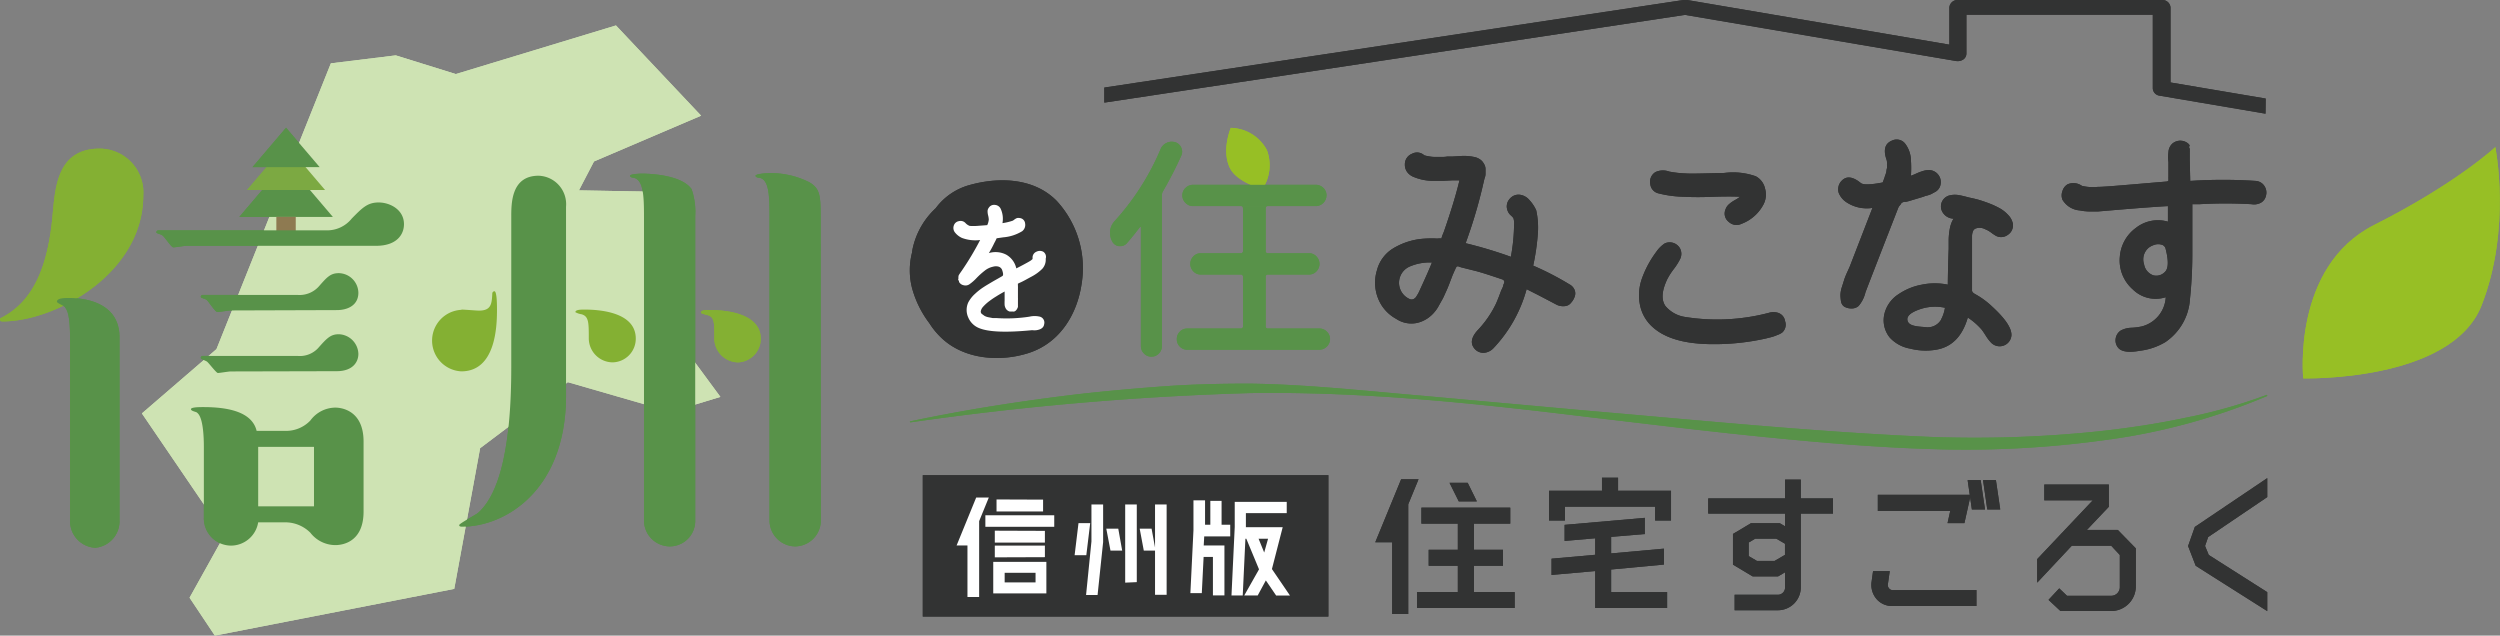 <svg xmlns="http://www.w3.org/2000/svg" viewBox="0 0 288.94 73.46"><rect x="0" y="0" width="288.94" height="73.46" fill="#808080" stroke="none"/><defs><style>.cls-1{fill:#97bf25;}.cls-2{fill:#323333;}.cls-3,.cls-4{fill:#fff;}.cls-3{stroke:#fff;stroke-miterlimit:10;stroke-width:0.23px;}.cls-5{fill:#589249;}.cls-6{fill:#cee3b3;}.cls-7{fill:#8e7a51;}.cls-8{fill:#7ca942;}.cls-9{fill:#84b033;}</style></defs><title>アセット 1</title><g id="レイヤー_2" data-name="レイヤー 2"><g id="レイヤー_1-2" data-name="レイヤー 1"><path class="cls-1" d="M142.25,14.78s-1.1,2.57-.11,4.62c.81,1.69,3.77,2.45,3.77,2.45a5,5,0,0,0,.52-4.49A4.85,4.85,0,0,0,142.25,14.78Z"/><path class="cls-2" d="M122.15,23.24c-2.58-2.66-6.62-2.82-10.07-1.86a7.27,7.27,0,0,0-3.94,2.69,8.94,8.94,0,0,0-2.59,4.37,4.94,4.94,0,0,0-.14.75,8.25,8.25,0,0,0,0,4.1,11.85,11.85,0,0,0,2,4.06A8.77,8.77,0,0,0,109,39.23c2.58,2.3,6.55,2.61,9.79,1.6,3.74-1.16,5.73-4.57,6.23-8.09A11.44,11.44,0,0,0,122.15,23.24Z"/><path class="cls-1" d="M266.2,43.73S264.87,30.81,274.4,26s14-9,14-9,1.9,9.46-1.6,18.32S266.2,43.73,266.2,43.73Z"/><path class="cls-2" d="M261.84,13.14l-12.22-2.08a.9.9,0,0,1-.81-.83V1.7H227.27V6.22a.83.83,0,0,1-.37.66,1.17,1.17,0,0,1-.84.17L194.74,1.72,127.63,11.86V10.12L194.57,0A1.22,1.22,0,0,1,195,0l30.3,5.16V.85a.94.94,0,0,1,1-.85h23.56a.94.94,0,0,1,1,.85V9.53l11,1.86Z"/><path class="cls-2" d="M181.4,32.87a1.27,1.27,0,0,1,.59.65,1.06,1.06,0,0,1,0,.78,2,2,0,0,1-.42.7,1,1,0,0,1-.71.38,1.76,1.76,0,0,1-.89-.13l-1.58-.83c-.83-.44-1.48-.75-1.95-1a16,16,0,0,1-3.83,6.82,1.7,1.7,0,0,1-1.14.54,1.34,1.34,0,0,1-1.12-.57q-.67-.91.54-2.16a11.82,11.82,0,0,0,2-2.93c.2-.44.41-1,.62-1.57a1.7,1.7,0,0,0,.11-.23,1.22,1.22,0,0,0,.12-.31c0-.09.06-.19.1-.29a.38.38,0,0,0,0-.26.46.46,0,0,0-.16-.15c-1.41-.48-2.46-.82-3.16-1l-1.64-.41-.19-.06-.15-.06h-.11a.14.14,0,0,0-.1.07l-.1.16c0,.07-.09.2-.16.37s-.13.29-.16.36-.2.52-.43,1.12-.43,1-.57,1.32-.34.65-.59,1.1a4.2,4.2,0,0,1-.84,1.12,3.64,3.64,0,0,1-1,.68,3.13,3.13,0,0,1-3.1-.22,4.61,4.61,0,0,1-2.16-2.51,4.92,4.92,0,0,1-.08-3.11,4.18,4.18,0,0,1,1.81-2.49,7.93,7.93,0,0,1,3.23-1.13,12.56,12.56,0,0,1,1.7-.06,1.81,1.81,0,0,0,.38,0,1.5,1.5,0,0,1,.35,0c0-.18.15-.46.29-.84q1.22-3.52,1.78-5.88l-.79,0-1.11.06h-1.2a6,6,0,0,1-1.22-.14,6.15,6.15,0,0,1-1-.32,1.66,1.66,0,0,1-.74-.58,1.41,1.41,0,0,1-.25-.89,1.29,1.29,0,0,1,.83-1.2,1.22,1.22,0,0,1,1.41.18,4.48,4.48,0,0,0,.6.13,3.88,3.88,0,0,0,.72.06h.65c.16,0,.4,0,.71-.05l.61,0,.84-.05a5.59,5.59,0,0,1,1.8.14,1.71,1.71,0,0,1,.76.45,2.28,2.28,0,0,1,.29.45,1.18,1.18,0,0,1,.1.55c0,.22,0,.36,0,.45s0,.27-.12.56l-.11.47a57,57,0,0,1-2.07,7,50.17,50.17,0,0,1,5.23,1.57,21.64,21.64,0,0,0,.37-3.69,2,2,0,0,0-.08-.79,2.63,2.63,0,0,0-.25-.27,1.43,1.43,0,0,1-.29-.32,1.39,1.39,0,0,1-.16-.35,1.29,1.29,0,0,1,.27-1.27,1.32,1.32,0,0,1,1.21-.48,1.75,1.75,0,0,1,1.09.63,4.23,4.23,0,0,1,.77,1.17,9.33,9.33,0,0,1,.17,2.92,26.38,26.38,0,0,1-.52,3.47A33.79,33.79,0,0,1,181.4,32.87Zm-17.25.54c.63-1.36,1.08-2.39,1.35-3.07a5.78,5.78,0,0,0-2.63.49,2.05,2.05,0,0,0,.07,3.74.51.51,0,0,0,.42,0,.79.79,0,0,0,.37-.36,3.88,3.88,0,0,0,.23-.39C164,33.75,164.06,33.61,164.15,33.41Z"/><path class="cls-2" d="M206.31,37.11a1.21,1.21,0,0,1-.35,1.34,2.63,2.63,0,0,1-.65.31,3.94,3.94,0,0,1-.7.23l-.56.14a27.25,27.25,0,0,1-6.58.64q-4.44-.1-6.5-2a4.62,4.62,0,0,1-1.45-2.64,5.74,5.74,0,0,1,.27-3,11.73,11.73,0,0,1,1.62-3,3.56,3.56,0,0,1,1-1,1.37,1.37,0,0,1,1.76.58,1.35,1.35,0,0,1,0,1.25,7,7,0,0,1-.74,1.16,7.79,7.79,0,0,0-.74,1.16c-.63,1.33-.7,2.35-.22,3.07a3.65,3.65,0,0,0,2.21,1.27,23.51,23.51,0,0,0,9.74-.46,1.81,1.81,0,0,1,1.1,0A1.18,1.18,0,0,1,206.31,37.11ZM191.73,22.36a1.23,1.23,0,0,1-1-1.1,1.3,1.3,0,0,1,.62-1.38,2.06,2.06,0,0,1,1.57-.05,12.09,12.09,0,0,0,1.83.21c.68.06,2.19,0,4.53-.05a7.9,7.9,0,0,1,3.64.38A2.11,2.11,0,0,1,204,21.81a2.45,2.45,0,0,1-.2,1.85,4.75,4.75,0,0,1-2.53,2.21,1.3,1.3,0,0,1-1.46-.22,1.2,1.2,0,0,1-.4-1.4,1.4,1.4,0,0,1,.38-.61,3.85,3.85,0,0,1,.7-.5,4.51,4.51,0,0,0,.62-.4q-1.11-.06-3,0c-1.25.05-2.41.06-3.46,0A12.57,12.57,0,0,1,191.73,22.36Z"/><path class="cls-2" d="M219.4,24q-3.45,8.85-3.8,9.79a3.73,3.73,0,0,1-.78,1.56,1.16,1.16,0,0,1-.81.3,1.63,1.63,0,0,1-.84-.2.89.89,0,0,1-.39-.6,5,5,0,0,1-.07-.77,3.24,3.24,0,0,1,.18-.94l.28-.89c.07-.21.19-.5.35-.85l.27-.6,2.62-6.77a4.27,4.27,0,0,1-3-.65,2.35,2.35,0,0,1-.9-1.09,1.41,1.41,0,0,1,.28-1.33c.56-.65,1.31-.59,2.27.19.28.23,1.13.21,2.53-.06a2.49,2.49,0,0,0,.12-.31l.12-.33c0-.06.06-.17.11-.33a2.3,2.3,0,0,0,.09-.36q0-.12.06-.33a1.5,1.5,0,0,0,0-.36,2.35,2.35,0,0,0,0-.35,1.28,1.28,0,0,0-.08-.35c-.36-1.1-.13-1.81.68-2.13a1.24,1.24,0,0,1,1.55.43,3.31,3.31,0,0,1,.62,1.85,14.11,14.11,0,0,1,0,1.79,6,6,0,0,0,.63-.26,6.16,6.16,0,0,1,.88-.32,2.35,2.35,0,0,1,.7-.07,1.4,1.4,0,0,1,1.16,1.86,1.26,1.26,0,0,1-.23.39,1.2,1.2,0,0,1-.41.31l-.38.21a3.08,3.08,0,0,1-.49.17,2.45,2.45,0,0,0-.43.14l-1.7.51-.29.07-.24,0-.16.07a.26.26,0,0,0-.16.12l-.11.17A1.11,1.11,0,0,0,219.4,24Zm13.23,1.78a1.32,1.32,0,0,1-.6,1.38,1.28,1.28,0,0,1-1.5,0,3.6,3.6,0,0,1-.39-.27,3.77,3.77,0,0,0-.44-.28l-.42-.19a1.37,1.37,0,0,0-.49-.09,1.27,1.27,0,0,0-.5.1.57.57,0,0,0-.28.35,1.54,1.54,0,0,0-.09.48c0,.13,0,.32,0,.58s0,.39,0,.43c0,.3,0,.95,0,1.95s0,1.77,0,2.31c0,.1,0,.27,0,.49s0,.39,0,.5a.35.35,0,0,0,.08.26,1,1,0,0,0,.28.21l.26.15a9.62,9.62,0,0,1,1.8,1.38c1.49,1.38,2.2,2.48,2.13,3.29a1.37,1.37,0,0,1-2.34.8,4.76,4.76,0,0,1-.6-.78q-.34-.54-.51-.75a7.79,7.79,0,0,0-1.59-1.38q-.94,3.27-3.67,3.72a7.22,7.22,0,0,1-3-.13A4.14,4.14,0,0,1,218.4,39a3.17,3.17,0,0,1-.61-2.71A3.74,3.74,0,0,1,219.43,34a7,7,0,0,1,2.69-1.1,7.42,7.42,0,0,1,3,0s0-1.39.1-4.13v-1a7.39,7.39,0,0,1,.17-1.53,4.15,4.15,0,0,1,.17-.53,2.64,2.64,0,0,1,.23-.44,1.51,1.51,0,0,1-1.25-.7,1.3,1.3,0,0,1,0-1.43,1.32,1.32,0,0,1,.9-.58,2.53,2.53,0,0,1,1,0q.4.07,1.14.27c.48.1.86.19,1.13.27s.67.21,1.2.41a9.89,9.89,0,0,1,1.28.6,4,4,0,0,1,.93.76A2,2,0,0,1,232.63,25.81Zm-8.27,11.11a4.18,4.18,0,0,0,.43-1.32,5.37,5.37,0,0,0-3,.21c-1,.36-1.47.79-1.32,1.3s.79.65,2,.72A1.8,1.8,0,0,0,224.36,36.92Z"/><path class="cls-2" d="M260.71,20.91a1.29,1.29,0,0,1,1,.59,1.36,1.36,0,0,1,.18,1.13,1.22,1.22,0,0,1-.62.82,1.68,1.68,0,0,1-1.05.15,53.22,53.22,0,0,0-6,0l-.42,0-.42,0c0,3,0,4.87,0,5.66a49.67,49.67,0,0,1-.27,5.28,6.5,6.5,0,0,1-2.85,5,7.5,7.5,0,0,1-2.94,1c-1.22.22-2,.13-2.43-.26a1.32,1.32,0,0,1-.38-1.08,1.36,1.36,0,0,1,.6-1,2.75,2.75,0,0,1,1.26-.32,7.48,7.48,0,0,0,1.11-.14,3.69,3.69,0,0,0,2.83-3.39,3.77,3.77,0,0,1-3.84-.93A4.44,4.44,0,0,1,245,29.69a4.53,4.53,0,0,1,1.86-3.35,4.11,4.11,0,0,1,3.7-.72v-1.8q-2,.11-5.83.43l-1.06.09-1.19.1c-.28,0-.62,0-1,0a5.89,5.89,0,0,1-1.11-.12,2.54,2.54,0,0,1-2-1.24,1.37,1.37,0,0,1,0-1,1.33,1.33,0,0,1,.58-.77,1.69,1.69,0,0,1,1.67.17,5.41,5.41,0,0,0,1.83.12c.9,0,3.51-.25,7.85-.61a.54.54,0,0,0,.24-.05c.05,0,.08-.07.08-.1s0-.09,0-.19a2.5,2.5,0,0,1,0-.25c0-.05,0-.14,0-.27s0-.22,0-.27V18.72a4.17,4.17,0,0,1,0-1.13,1.44,1.44,0,0,1,.46-1,1.42,1.42,0,0,1,1.82,0l.17.19A.9.9,0,0,1,253,17a1.77,1.77,0,0,1,.08.22,1.43,1.43,0,0,1,0,.2,2.14,2.14,0,0,1,0,.24c0,.12,0,.2,0,.23v.49l.06,2.53A58,58,0,0,1,260.71,20.91ZM250.18,31.46c.44-.37.48-1.26.12-2.68a.63.63,0,0,0-.47-.5,1.3,1.3,0,0,0-.78,0,2.24,2.24,0,0,0-.66.31,1.75,1.75,0,0,0-.59,1.94,1.63,1.63,0,0,0,1.07,1.29A1.36,1.36,0,0,0,250.18,31.46Z"/><rect class="cls-2" x="106.65" y="54.92" width="46.88" height="16.34"/><path class="cls-3" d="M114.11,57.62l-1.06,2.59v8.67h-1.12V62.93h-1.2l2.17-5.31ZM114,59.67h7.73v1.1H114Zm.91,8.8V65.05h5.91v3.42Zm5.74-7v1.13h-5.56V61.45Zm-5.56,2.83V63.17h5.56v1.11Zm5.35-6.44V59h-5.15V57.84ZM116,66.09v1.34h3.8V66.09Z"/><path class="cls-3" d="M124.75,60.58h1.12l-.42,3.47h-1.12Zm1.51,2V58.42h1.12v4.23l-.63,6h-1.1ZM128,61.22h1.15l.41,2.3h-1.12Zm2.16,6V58.42h1.11v8.75Zm1.7-6H133l.42,2.3h-1.13Zm1.75-2.8h1.11V68.63h-1.11Z"/><path class="cls-3" d="M141.07,58v2.76h1v1.12h-3L139,63.16h2.4V68.7H140.3V64.25H139l-.21,4.19h-1.09l.35-7.16V57.94h1.11v2.82H140V58Zm7.8,10.71h-1.32l-1.26-1.85-1,1.85H144l1.64-2.9-1.52-3.66h-.29l-.31,6.56h-1.07l.37-7.81V58.12h5.78v1.07h-4.72v1.86h4.22l-1.22,4.74Zm-2.16-6.56h-1.42l.84,2.06Z"/><polygon class="cls-2" points="170.35 65.39 173.71 65.39 173.71 63.54 170.35 63.54 170.35 60.52 174.55 60.52 174.55 58.67 164.28 58.67 164.28 60.52 168.49 60.52 168.49 63.54 165.12 63.54 165.12 65.39 168.49 65.39 168.49 68.43 163.77 68.43 163.77 70.27 175.06 70.27 175.06 68.43 170.35 68.43 170.35 65.39"/><polygon class="cls-2" points="170.69 57.95 169.63 55.8 167.53 55.8 168.6 57.95 170.69 57.95"/><polygon class="cls-2" points="161.94 55.39 158.95 62.67 160.9 62.67 160.9 70.96 162.76 70.96 162.76 58.28 163.95 55.39 161.94 55.39"/><polygon class="cls-2" points="187.01 55.21 185.15 55.21 185.15 56.72 179.03 56.72 179.03 60.16 180.87 60.16 180.87 58.56 191.29 58.56 191.29 60.16 193.13 60.16 193.13 56.72 187.01 56.72 187.01 55.21"/><polygon class="cls-2" points="186.21 65.82 192.31 65.25 192.31 63.41 186.21 63.96 186.21 62.05 190.1 61.72 190.1 59.85 180.83 60.66 180.83 62.52 184.37 62.21 184.37 64.12 179.32 64.57 179.32 66.45 184.37 66 184.37 70.27 192.68 70.27 192.68 68.43 186.21 68.43 186.21 65.82"/><path class="cls-2" d="M208.13,55.43h-1.82V57.6h-8.88v1.76h8.88v1.47l-.61-.36h-3.33l-2.08,1.24v3.55l2.28,1.36h2.93l.81-.48v1.77a.83.83,0,0,1-.83.83h-5v1.79h5a2.65,2.65,0,0,0,2.65-2.65V59.36h3.72V57.6h-3.72Zm-5.07,9.4-.95-.56V62.7l.75-.44h2.44l1,.58v1.29l-1.2.7Z"/><polygon class="cls-2" points="225.09 60.46 227.04 60.46 227.77 57.19 217.03 57.19 217.03 59.05 225.4 59.05 225.09 60.46"/><polygon class="cls-2" points="229.19 55.49 229.68 58.88 231.18 58.88 230.68 55.49 229.19 55.49"/><polygon class="cls-2" points="227.41 55.49 227.9 58.88 229.42 58.88 228.92 55.49 227.41 55.49"/><path class="cls-2" d="M218.33,68a.56.56,0,0,1-.14-.45l.22-1.54h-1.93l-.17,1.23a2.5,2.5,0,0,0,.58,2,2.34,2.34,0,0,0,1.85.8h9.69V68.2h-9.69A.5.5,0,0,1,218.33,68Z"/><path class="cls-2" d="M241.19,61.25l2.54-2.68V56h-7.46v1.83h5.6v0l-6.42,6.79v2.72l4-4.27H244L245,64.14v3.72a1,1,0,0,1-1,1h-5.1L238,68l-1.24,1.33,1.38,1.29H244a2.85,2.85,0,0,0,2.85-2.84V63.38l-2.08-2.13Z"/><polygon class="cls-2" points="262.04 57.45 262.04 55.26 253.67 60.9 252.89 63.11 253.77 65.39 262.04 70.63 262.04 68.44 255.28 64.14 254.85 63.1 255.21 62.07 262.04 57.45"/><path class="cls-4" d="M120.86,29.9a1.57,1.57,0,0,1-.39,1.16,5.15,5.15,0,0,1-1.23.9c-.6.32-1,.56-1.36.71l-.12.06-.11.05a.14.14,0,0,0,0,.07.33.33,0,0,0,0,.15s0,.09,0,.17a1.28,1.28,0,0,1,0,.18v1.06a1.86,1.86,0,0,1,0,.26c0,.06,0,.15,0,.27s0,.21,0,.28,0,.15,0,.25a1,1,0,0,1-.1.23.85.85,0,0,1-.14.19.58.58,0,0,1-.18.11.61.61,0,0,1-.24,0,1.39,1.39,0,0,1-.32,0,.79.79,0,0,1-.38-.27,1.1,1.1,0,0,1-.18-.47,5.13,5.13,0,0,1,0-.53q0-.22,0-.57c0-.22,0-.38,0-.47-.43.24-.74.42-.94.55a9.45,9.45,0,0,0-.8.54,5,5,0,0,0-.78.71,1.07,1.07,0,0,0-.23.45.36.36,0,0,0,.1.33l.33.24a1.61,1.61,0,0,0,.47.16l.47.09.41,0a17.27,17.27,0,0,0,3.83-.16,2.64,2.64,0,0,1,1.22,0,.71.71,0,0,1,.49.87q-.07.56-.87.69a1.8,1.8,0,0,1-.51,0q-4.52.44-6.14-.24a2.27,2.27,0,0,1-1.25-1.22,2.1,2.1,0,0,1,0-1.75,3.6,3.6,0,0,1,.79-1,6.86,6.86,0,0,1,1-.78c.29-.19.67-.41,1.14-.69l.55-.31.45-.26c.13-.07.12-.29,0-.65a.64.64,0,0,0-.42-.44,1.14,1.14,0,0,0-.63,0,2.29,2.29,0,0,0-1,.48,8.82,8.82,0,0,0-.93.84,5.09,5.09,0,0,1-.81.71.8.8,0,0,1-.66.12.78.78,0,0,1-.55-.39c0-.07,0-.13-.07-.19s0-.12,0-.17a.56.56,0,0,1,0-.17.41.41,0,0,0,0-.15l.08-.16.09-.14.11-.16.1-.14a33.11,33.11,0,0,0,2.13-3.56,4.43,4.43,0,0,1-2.1-.24,2.18,2.18,0,0,1-.79-.61.84.84,0,0,1-.15-.83.74.74,0,0,1,.58-.5.77.77,0,0,1,.75.2,1.26,1.26,0,0,0,.51.35,6.67,6.67,0,0,0,.84,0l1.18-.09a1.89,1.89,0,0,0,.18-.65,2.49,2.49,0,0,0-.07-.45,1.92,1.92,0,0,1-.07-.49.66.66,0,0,1,.14-.42.72.72,0,0,1,.7-.33.8.8,0,0,1,.66.42,2.75,2.75,0,0,1,.22,1.69,6.63,6.63,0,0,0,1.18-.28,1.4,1.4,0,0,0,.23-.16,1.3,1.3,0,0,1,.28-.15.74.74,0,0,1,.3,0,.69.69,0,0,1,.63.64.91.91,0,0,1-.34.88,4.92,4.92,0,0,1-2.19.71l-.76.11c-.12.27-.22.45-.28.56a12.17,12.17,0,0,1-.62,1.15,2.69,2.69,0,0,1,2,.18,2.41,2.41,0,0,1,1.17,1.59c.56-.28,1-.52,1.36-.72s.36-.23.45-.3a.17.17,0,0,0,.07-.08v-.21a.73.73,0,0,1,.45-.62.86.86,0,0,1,.78,0A.71.71,0,0,1,120.86,29.9Z"/><path class="cls-5" d="M105.15,48.71c6.45-1.37,13-2.38,19.52-3.16,3.28-.37,6.57-.66,9.86-.9s6.6-.31,9.91-.31c6.62.09,13.18.82,19.74,1.38l19.68,1.78c13.12,1.12,26.24,2.45,39.35,3a138.43,138.43,0,0,0,19.63-.68c3.25-.36,6.5-.85,9.71-1.53A60,60,0,0,0,262,45.63l.05.13A72.31,72.31,0,0,1,243,50.9a117.15,117.15,0,0,1-19.81,1c-6.61-.2-13.18-.78-19.74-1.44s-13.1-1.47-19.64-2.23c-13.06-1.6-26.21-3-39.34-2.8a345.42,345.42,0,0,0-39.27,3.39Z"/><path class="cls-5" d="M136.63,17.54a1.24,1.24,0,0,0-.11-.49,1.16,1.16,0,0,0-.7-.62,2.08,2.08,0,0,0-.41-.05,1.24,1.24,0,0,0-.56.13,1.33,1.33,0,0,0-.7.7,29.33,29.33,0,0,1-5.34,8.36,2,2,0,0,0-.51,1.13,1.12,1.12,0,0,0,0,.24,1.92,1.92,0,0,0,.24.95,1,1,0,0,0,.79.56h.16a1,1,0,0,0,.73-.32q.78-.89,1.53-1.89s.07,0,.11,0,0,0,0,.1V40a1.19,1.19,0,0,0,.35.85,1.14,1.14,0,0,0,.87.37,1.12,1.12,0,0,0,.86-.37,1.19,1.19,0,0,0,.35-.85V22.58a.92.92,0,0,1,.13-.49A43.84,43.84,0,0,0,136.52,18,1.23,1.23,0,0,0,136.63,17.54Z"/><path class="cls-5" d="M148.28,23.82h3.79a1.25,1.25,0,0,0,1.24-1.24,1.15,1.15,0,0,0-.36-.86,1.21,1.21,0,0,0-.88-.36H137.89a1.19,1.19,0,0,0-.87.36,1.16,1.16,0,0,0-.37.86,1.19,1.19,0,0,0,.37.87,1.16,1.16,0,0,0,.87.37h10.39Z"/><path class="cls-5" d="M153.35,38.33a1.16,1.16,0,0,0-.85-.36h-5.95a.24.24,0,0,1-.27-.27V32a.24.24,0,0,1,.27-.27h4.74a1.16,1.16,0,0,0,.86-.37,1.23,1.23,0,0,0,0-1.72,1.12,1.12,0,0,0-.86-.37h-4.74a.24.24,0,0,1-.27-.27v-4.9a.24.24,0,0,1,.27-.27h-3.16a.24.24,0,0,1,.27.27V29a.24.24,0,0,1-.27.27h-4.61a1.12,1.12,0,0,0-.86.37,1.23,1.23,0,0,0,0,1.72,1.16,1.16,0,0,0,.86.37h4.61a.24.24,0,0,1,.27.27V37.7a.24.24,0,0,1-.27.27h-6.17a1.15,1.15,0,0,0-.86.36,1.19,1.19,0,0,0-.35.87,1.17,1.17,0,0,0,.35.86,1.15,1.15,0,0,0,.86.36H152.5a1.25,1.25,0,0,0,1.22-1.22A1.17,1.17,0,0,0,153.35,38.33Z"/><polygon class="cls-6" points="71.19 2.94 81.03 13.37 68.65 18.66 66.91 22 77.69 22.2 78.79 31.5 75.97 35.98 83.26 45.87 77.54 47.61 65.63 44.17 55.49 51.8 52.5 68.06 24.83 73.46 21.91 69.08 25.96 61.81 16.4 47.78 25.02 40.35 38.24 7.32 45.74 6.4 52.68 8.56 71.19 2.94"/><polygon class="cls-5" points="27.66 25.07 33.06 18.72 38.47 25.07 27.66 25.07"/><rect class="cls-7" x="31.94" y="25.06" width="2.24" height="2.05"/><polygon class="cls-8" points="28.55 21.96 33.06 16.67 37.57 21.96 28.55 21.96"/><polygon class="cls-5" points="29.18 19.32 33.06 14.76 36.95 19.32 29.18 19.32"/><path class="cls-9" d="M16.56,22.58c0,9-10.09,14.57-16.28,14.57-.07,0-.28,0-.28-.21s.07-.14.43-.36c3.05-1.7,5.12-5.11,5.68-12.08.29-3.06.64-7.32,5.41-7.32A5.06,5.06,0,0,1,16.56,22.58Z"/><path class="cls-5" d="M13.81,60.06A3.08,3.08,0,0,1,11,63.31,3.08,3.08,0,0,1,8.1,60.06V39.31c0-2.91-.31-3.42-.61-3.84-.15-.17-.91-.43-.91-.6,0-.43.91-.43,1.37-.43.76,0,5.86,0,5.86,4.53Z"/><path class="cls-5" d="M21.53,28.41c-.24,0-1.25.18-1.49.18s-1-1.19-1.25-1.37-.72-.24-.72-.36.06-.24.3-.24H37.66a3.64,3.64,0,0,0,3-1.37c1.19-1.2,1.79-1.85,3.1-1.85s2.93.83,2.93,2.51c0,1.25-.9,2.5-3.22,2.5Z"/><path class="cls-5" d="M26.67,35.88c-.24,0-1.31.18-1.55.18s-1-1.19-1.2-1.37-.71-.24-.71-.36a.21.21,0,0,1,.23-.24h11A3,3,0,0,0,36.94,33c.84-.95,1.26-1.43,2.21-1.43a2.31,2.31,0,0,1,2.27,2.27c0,1.37-1.13,2-2.5,2Z"/><path class="cls-5" d="M26.67,42.93c-.24,0-1.31.18-1.49.18s-1.08-1.2-1.26-1.32-.71-.29-.71-.41a.21.21,0,0,1,.23-.24h11a2.88,2.88,0,0,0,2.32-.9c1-1.13,1.44-1.61,2.39-1.61a2.34,2.34,0,0,1,2.27,2.27c0,1-.71,2-2.5,2Z"/><path class="cls-5" d="M38.74,47.11a3.62,3.62,0,0,0-2.87,1.49,3.88,3.88,0,0,1-2.81,1.2h-3.4c-.54-2.27-3.47-2.75-6.16-2.75-.41,0-1.43,0-1.43.24s.66.3.72.42c.71.54.77,2.92.77,3.94v8.24a3.16,3.16,0,0,0,3.17,3.17,3.2,3.2,0,0,0,3.11-2.69h3.22a4.1,4.1,0,0,1,2.81,1.2A3.67,3.67,0,0,0,38.74,63c.35,0,3.28,0,3.28-3.88V51C42,47.11,39,47.11,38.74,47.11ZM36.29,58.52H29.84V51.65h6.45Z"/><path class="cls-9" d="M53.35,35.78c.3,0,1.74.12,2,.12,1.43,0,1.49-.78,1.55-2a.26.26,0,0,1,.24-.24c.3,0,.3,1.67.3,2.15,0,2-.18,7.11-4.13,7.11a3.56,3.56,0,0,1,0-7.11Z"/><path class="cls-5" d="M65.42,45.7c0,11-7.05,15.17-12,15.17-.12,0-.35,0-.35-.18S55,59.5,55.27,59.26c2.62-2.33,3.82-8.19,3.82-16.79V25.09c0-1.61,0-4.78,3.16-4.78a3.29,3.29,0,0,1,3.17,3.58Z"/><path class="cls-9" d="M70.8,41.88a2.78,2.78,0,0,1-2.75-2.75c0-1.85,0-2.57-.84-2.81a2,2,0,0,1-.71-.24c0-.3.65-.3,1.07-.3,1.91,0,5.91.36,5.91,3.35A2.73,2.73,0,0,1,70.8,41.88Z"/><path class="cls-5" d="M80.35,60.15a2.94,2.94,0,0,1-2.92,3,3,3,0,0,1-3-3v-35c0-2.51-.06-4.36-1.19-4.6-.12,0-.42-.06-.42-.24s1-.24,1.37-.24c1.32,0,4.66.24,5.74,1.79A8,8,0,0,1,80.35,25Z"/><path class="cls-9" d="M85.31,41.88A2.78,2.78,0,0,1,82.56,39c0-1.91,0-2.45-1-2.63-.12-.06-.54-.12-.54-.24,0-.3.54-.3,1-.3,2,0,5.91.42,5.91,3.35A2.74,2.74,0,0,1,85.31,41.88Z"/><path class="cls-5" d="M94.87,60.15a3,3,0,0,1-2.93,3,3,3,0,0,1-3-3v-35c0-2.57-.06-4.36-1.14-4.6-.18,0-.48-.06-.48-.24s1.08-.3,1.56-.3a9.88,9.88,0,0,1,4.71,1.08c1.14.71,1.26,1.43,1.26,3.94Z"/><path class="cls-1" d="M142.25,14.78s-1.1,2.57-.11,4.62c.81,1.69,3.77,2.45,3.77,2.45a5,5,0,0,0,.52-4.49A4.85,4.85,0,0,0,142.25,14.78Z"/><path class="cls-2" d="M122.15,23.24c-2.58-2.66-6.62-2.82-10.07-1.86a7.27,7.27,0,0,0-3.94,2.69,8.94,8.94,0,0,0-2.59,4.37,4.94,4.94,0,0,0-.14.75,8.25,8.25,0,0,0,0,4.1,11.85,11.85,0,0,0,2,4.06A8.77,8.77,0,0,0,109,39.23c2.58,2.3,6.55,2.61,9.79,1.6,3.74-1.16,5.73-4.57,6.23-8.09A11.44,11.44,0,0,0,122.15,23.24Z"/><path class="cls-1" d="M266.2,43.73S264.87,30.81,274.4,26s14-9,14-9,1.9,9.46-1.6,18.32S266.2,43.73,266.2,43.73Z"/><path class="cls-2" d="M261.84,13.14l-12.22-2.08a.9.9,0,0,1-.81-.83V1.7H227.27V6.22a.83.83,0,0,1-.37.66,1.17,1.17,0,0,1-.84.17L194.74,1.72,127.63,11.86V10.12L194.57,0A1.22,1.22,0,0,1,195,0l30.3,5.16V.85a.94.94,0,0,1,1-.85h23.56a.94.94,0,0,1,1,.85V9.53l11,1.86Z"/><path class="cls-2" d="M181.4,32.87a1.27,1.27,0,0,1,.59.65,1.06,1.06,0,0,1,0,.78,2,2,0,0,1-.42.7,1,1,0,0,1-.71.38,1.76,1.76,0,0,1-.89-.13l-1.58-.83c-.83-.44-1.48-.75-1.95-1a16,16,0,0,1-3.83,6.82,1.7,1.7,0,0,1-1.14.54,1.34,1.34,0,0,1-1.12-.57q-.67-.91.54-2.16a11.82,11.82,0,0,0,2-2.93c.2-.44.41-1,.62-1.57a1.7,1.7,0,0,0,.11-.23,1.22,1.22,0,0,0,.12-.31c0-.09.06-.19.1-.29a.38.38,0,0,0,0-.26.46.46,0,0,0-.16-.15c-1.41-.48-2.46-.82-3.16-1l-1.64-.41-.19-.06-.15-.06h-.11a.14.14,0,0,0-.1.07l-.1.16c0,.07-.09.2-.16.37s-.13.29-.16.36-.2.52-.43,1.12-.43,1-.57,1.32-.34.65-.59,1.1a4.2,4.2,0,0,1-.84,1.12,3.64,3.64,0,0,1-1,.68,3.13,3.13,0,0,1-3.1-.22,4.61,4.61,0,0,1-2.16-2.51,4.92,4.92,0,0,1-.08-3.11,4.18,4.18,0,0,1,1.81-2.49,7.93,7.93,0,0,1,3.23-1.13,12.56,12.56,0,0,1,1.7-.06,1.81,1.81,0,0,0,.38,0,1.5,1.5,0,0,1,.35,0c0-.18.15-.46.29-.84q1.22-3.52,1.78-5.88l-.79,0-1.11.06h-1.2a6,6,0,0,1-1.22-.14,6.15,6.15,0,0,1-1-.32,1.66,1.66,0,0,1-.74-.58,1.41,1.41,0,0,1-.25-.89,1.29,1.29,0,0,1,.83-1.2,1.22,1.22,0,0,1,1.41.18,4.48,4.48,0,0,0,.6.13,3.88,3.88,0,0,0,.72.06h.65c.16,0,.4,0,.71-.05l.61,0,.84-.05a5.59,5.59,0,0,1,1.8.14,1.71,1.71,0,0,1,.76.45,2.28,2.28,0,0,1,.29.45,1.18,1.18,0,0,1,.1.55c0,.22,0,.36,0,.45s0,.27-.12.56l-.11.47a57,57,0,0,1-2.07,7,50.17,50.17,0,0,1,5.23,1.57,21.64,21.64,0,0,0,.37-3.69,2,2,0,0,0-.08-.79,2.63,2.63,0,0,0-.25-.27,1.43,1.43,0,0,1-.29-.32,1.39,1.39,0,0,1-.16-.35,1.29,1.29,0,0,1,.27-1.27,1.32,1.32,0,0,1,1.21-.48,1.75,1.75,0,0,1,1.09.63,4.23,4.23,0,0,1,.77,1.17,9.33,9.33,0,0,1,.17,2.92,26.38,26.38,0,0,1-.52,3.47A33.79,33.79,0,0,1,181.4,32.87Zm-17.25.54c.63-1.36,1.08-2.39,1.35-3.07a5.78,5.78,0,0,0-2.63.49,2.05,2.05,0,0,0,.07,3.74.51.51,0,0,0,.42,0,.79.79,0,0,0,.37-.36,3.88,3.88,0,0,0,.23-.39C164,33.75,164.06,33.61,164.15,33.41Z"/><path class="cls-2" d="M206.31,37.11a1.21,1.21,0,0,1-.35,1.34,2.63,2.63,0,0,1-.65.31,3.94,3.94,0,0,1-.7.23l-.56.14a27.25,27.25,0,0,1-6.58.64q-4.44-.1-6.5-2a4.62,4.62,0,0,1-1.45-2.64,5.74,5.74,0,0,1,.27-3,11.73,11.73,0,0,1,1.62-3,3.56,3.56,0,0,1,1-1,1.37,1.37,0,0,1,1.76.58,1.35,1.35,0,0,1,0,1.25,7,7,0,0,1-.74,1.16,7.79,7.79,0,0,0-.74,1.16c-.63,1.33-.7,2.35-.22,3.07a3.65,3.65,0,0,0,2.21,1.27,23.51,23.51,0,0,0,9.74-.46,1.81,1.81,0,0,1,1.1,0A1.18,1.18,0,0,1,206.31,37.11ZM191.73,22.36a1.23,1.23,0,0,1-1-1.1,1.3,1.3,0,0,1,.62-1.38,2.06,2.06,0,0,1,1.57-.05,12.09,12.09,0,0,0,1.83.21c.68.06,2.19,0,4.53-.05a7.9,7.9,0,0,1,3.64.38A2.11,2.11,0,0,1,204,21.81a2.45,2.45,0,0,1-.2,1.85,4.75,4.75,0,0,1-2.53,2.21,1.3,1.3,0,0,1-1.46-.22,1.2,1.2,0,0,1-.4-1.4,1.4,1.4,0,0,1,.38-.61,3.85,3.85,0,0,1,.7-.5,4.51,4.51,0,0,0,.62-.4q-1.11-.06-3,0c-1.25.05-2.41.06-3.46,0A12.57,12.57,0,0,1,191.73,22.36Z"/><path class="cls-2" d="M219.4,24q-3.45,8.85-3.8,9.79a3.73,3.73,0,0,1-.78,1.56,1.16,1.16,0,0,1-.81.3,1.63,1.63,0,0,1-.84-.2.89.89,0,0,1-.39-.6,5,5,0,0,1-.07-.77,3.24,3.24,0,0,1,.18-.94l.28-.89c.07-.21.19-.5.35-.85l.27-.6,2.62-6.77a4.27,4.27,0,0,1-3-.65,2.35,2.35,0,0,1-.9-1.09,1.41,1.41,0,0,1,.28-1.33c.56-.65,1.31-.59,2.27.19.28.23,1.13.21,2.53-.06a2.49,2.49,0,0,0,.12-.31l.12-.33c0-.06.06-.17.11-.33a2.3,2.3,0,0,0,.09-.36q0-.12.06-.33a1.5,1.5,0,0,0,0-.36,2.35,2.35,0,0,0,0-.35,1.28,1.28,0,0,0-.08-.35c-.36-1.1-.13-1.81.68-2.13a1.24,1.24,0,0,1,1.55.43,3.31,3.31,0,0,1,.62,1.85,14.11,14.11,0,0,1,0,1.79,6,6,0,0,0,.63-.26,6.16,6.16,0,0,1,.88-.32,2.35,2.35,0,0,1,.7-.07,1.4,1.4,0,0,1,1.16,1.86,1.26,1.26,0,0,1-.23.39,1.2,1.2,0,0,1-.41.31l-.38.21a3.08,3.08,0,0,1-.49.17,2.45,2.45,0,0,0-.43.14l-1.7.51-.29.07-.24,0-.16.07a.26.26,0,0,0-.16.12l-.11.17A1.11,1.11,0,0,0,219.4,24Zm13.23,1.78a1.32,1.32,0,0,1-.6,1.38,1.28,1.28,0,0,1-1.5,0,3.6,3.6,0,0,1-.39-.27,3.77,3.77,0,0,0-.44-.28l-.42-.19a1.37,1.37,0,0,0-.49-.09,1.27,1.27,0,0,0-.5.1.57.57,0,0,0-.28.35,1.54,1.54,0,0,0-.09.48c0,.13,0,.32,0,.58s0,.39,0,.43c0,.3,0,.95,0,1.95s0,1.77,0,2.31c0,.1,0,.27,0,.49s0,.39,0,.5a.35.35,0,0,0,.08.26,1,1,0,0,0,.28.21l.26.15a9.62,9.62,0,0,1,1.8,1.38c1.49,1.38,2.2,2.48,2.13,3.29a1.37,1.37,0,0,1-2.34.8,4.76,4.76,0,0,1-.6-.78q-.34-.54-.51-.75a7.79,7.79,0,0,0-1.59-1.38q-.94,3.27-3.67,3.72a7.22,7.22,0,0,1-3-.13A4.14,4.14,0,0,1,218.4,39a3.17,3.17,0,0,1-.61-2.71A3.74,3.74,0,0,1,219.43,34a7,7,0,0,1,2.69-1.1,7.42,7.42,0,0,1,3,0s0-1.39.1-4.13v-1a7.39,7.39,0,0,1,.17-1.53,4.15,4.15,0,0,1,.17-.53,2.64,2.64,0,0,1,.23-.44,1.51,1.51,0,0,1-1.25-.7,1.3,1.3,0,0,1,0-1.43,1.32,1.32,0,0,1,.9-.58,2.53,2.53,0,0,1,1,0q.4.07,1.14.27c.48.1.86.19,1.13.27s.67.21,1.2.41a9.89,9.89,0,0,1,1.28.6,4,4,0,0,1,.93.76A2,2,0,0,1,232.63,25.81Zm-8.27,11.11a4.18,4.18,0,0,0,.43-1.32,5.37,5.37,0,0,0-3,.21c-1,.36-1.47.79-1.32,1.3s.79.65,2,.72A1.8,1.8,0,0,0,224.36,36.92Z"/><path class="cls-2" d="M260.71,20.91a1.29,1.29,0,0,1,1,.59,1.36,1.36,0,0,1,.18,1.13,1.22,1.22,0,0,1-.62.82,1.68,1.68,0,0,1-1.05.15,53.22,53.22,0,0,0-6,0l-.42,0-.42,0c0,3,0,4.87,0,5.66a49.67,49.67,0,0,1-.27,5.28,6.5,6.5,0,0,1-2.85,5,7.5,7.5,0,0,1-2.94,1c-1.22.22-2,.13-2.43-.26a1.32,1.32,0,0,1-.38-1.08,1.36,1.36,0,0,1,.6-1,2.75,2.75,0,0,1,1.26-.32,7.48,7.48,0,0,0,1.11-.14,3.69,3.69,0,0,0,2.83-3.39,3.77,3.77,0,0,1-3.84-.93A4.44,4.44,0,0,1,245,29.69a4.53,4.53,0,0,1,1.86-3.35,4.11,4.11,0,0,1,3.7-.72v-1.8q-2,.11-5.83.43l-1.06.09-1.19.1c-.28,0-.62,0-1,0a5.89,5.89,0,0,1-1.11-.12,2.54,2.54,0,0,1-2-1.24,1.37,1.37,0,0,1,0-1,1.33,1.33,0,0,1,.58-.77,1.69,1.69,0,0,1,1.67.17,5.41,5.41,0,0,0,1.83.12c.9,0,3.51-.25,7.85-.61a.54.54,0,0,0,.24-.05c.05,0,.08-.07.08-.1s0-.09,0-.19a2.5,2.5,0,0,1,0-.25c0-.05,0-.14,0-.27s0-.22,0-.27V18.72a4.17,4.17,0,0,1,0-1.13,1.44,1.44,0,0,1,.46-1,1.42,1.42,0,0,1,1.82,0l.17.19A.9.9,0,0,1,253,17a1.77,1.77,0,0,1,.08.22,1.43,1.43,0,0,1,0,.2,2.14,2.14,0,0,1,0,.24c0,.12,0,.2,0,.23v.49l.06,2.53A58,58,0,0,1,260.71,20.91ZM250.18,31.46c.44-.37.48-1.26.12-2.68a.63.63,0,0,0-.47-.5,1.3,1.3,0,0,0-.78,0,2.24,2.24,0,0,0-.66.31,1.75,1.75,0,0,0-.59,1.94,1.63,1.63,0,0,0,1.07,1.29A1.36,1.36,0,0,0,250.18,31.46Z"/><rect class="cls-2" x="106.65" y="54.92" width="46.88" height="16.34"/><path class="cls-3" d="M114.11,57.62l-1.06,2.59v8.67h-1.12V62.93h-1.2l2.17-5.31ZM114,59.67h7.73v1.1H114Zm.91,8.8V65.05h5.91v3.42Zm5.74-7v1.13h-5.56V61.45Zm-5.56,2.83V63.17h5.56v1.11Zm5.35-6.44V59h-5.15V57.84ZM116,66.09v1.34h3.8V66.09Z"/><path class="cls-3" d="M124.75,60.58h1.12l-.42,3.47h-1.12Zm1.51,2V58.42h1.12v4.23l-.63,6h-1.1ZM128,61.22h1.15l.41,2.3h-1.12Zm2.16,6V58.42h1.11v8.75Zm1.7-6H133l.42,2.3h-1.13Zm1.75-2.8h1.11V68.63h-1.11Z"/><path class="cls-3" d="M141.07,58v2.76h1v1.12h-3L139,63.16h2.4V68.7H140.3V64.25H139l-.21,4.19h-1.09l.35-7.16V57.94h1.11v2.82H140V58Zm7.8,10.71h-1.32l-1.26-1.85-1,1.85H144l1.64-2.9-1.52-3.66h-.29l-.31,6.56h-1.07l.37-7.81V58.12h5.78v1.07h-4.72v1.86h4.22l-1.22,4.74Zm-2.16-6.56h-1.42l.84,2.06Z"/><polygon class="cls-2" points="170.35 65.39 173.71 65.39 173.71 63.54 170.35 63.54 170.35 60.52 174.55 60.52 174.55 58.67 164.28 58.67 164.28 60.52 168.49 60.52 168.49 63.54 165.12 63.54 165.12 65.39 168.49 65.39 168.49 68.43 163.77 68.43 163.77 70.27 175.06 70.27 175.06 68.43 170.35 68.43 170.35 65.39"/><polygon class="cls-2" points="170.69 57.95 169.63 55.8 167.53 55.8 168.6 57.95 170.69 57.95"/><polygon class="cls-2" points="161.94 55.39 158.95 62.67 160.9 62.67 160.9 70.96 162.76 70.96 162.76 58.28 163.95 55.39 161.94 55.39"/><polygon class="cls-2" points="187.01 55.21 185.15 55.21 185.15 56.72 179.03 56.72 179.03 60.16 180.87 60.16 180.87 58.56 191.29 58.56 191.29 60.16 193.13 60.16 193.13 56.72 187.01 56.72 187.01 55.21"/><polygon class="cls-2" points="186.21 65.82 192.31 65.25 192.31 63.41 186.21 63.96 186.21 62.05 190.1 61.72 190.1 59.85 180.83 60.66 180.83 62.52 184.37 62.21 184.37 64.12 179.32 64.57 179.32 66.45 184.37 66 184.37 70.27 192.68 70.27 192.68 68.43 186.21 68.43 186.21 65.82"/><path class="cls-2" d="M208.13,55.43h-1.82V57.6h-8.88v1.76h8.88v1.47l-.61-.36h-3.33l-2.08,1.24v3.55l2.28,1.36h2.93l.81-.48v1.77a.83.83,0,0,1-.83.83h-5v1.79h5a2.65,2.65,0,0,0,2.65-2.65V59.36h3.72V57.6h-3.72Zm-5.07,9.4-.95-.56V62.7l.75-.44h2.44l1,.58v1.29l-1.2.7Z"/><polygon class="cls-2" points="225.09 60.46 227.04 60.46 227.77 57.19 217.03 57.19 217.03 59.05 225.4 59.05 225.09 60.46"/><polygon class="cls-2" points="229.19 55.49 229.68 58.88 231.18 58.88 230.68 55.49 229.19 55.49"/><polygon class="cls-2" points="227.41 55.49 227.9 58.88 229.42 58.88 228.92 55.49 227.41 55.49"/><path class="cls-2" d="M218.33,68a.56.56,0,0,1-.14-.45l.22-1.54h-1.93l-.17,1.23a2.5,2.5,0,0,0,.58,2,2.34,2.34,0,0,0,1.85.8h9.69V68.2h-9.69A.5.5,0,0,1,218.33,68Z"/><path class="cls-2" d="M241.19,61.25l2.54-2.68V56h-7.46v1.83h5.6v0l-6.42,6.79v2.72l4-4.27H244L245,64.14v3.72a1,1,0,0,1-1,1h-5.1L238,68l-1.24,1.33,1.38,1.29H244a2.85,2.85,0,0,0,2.85-2.84V63.38l-2.08-2.13Z"/><polygon class="cls-2" points="262.04 57.45 262.04 55.26 253.67 60.9 252.89 63.11 253.77 65.39 262.04 70.63 262.04 68.44 255.28 64.14 254.85 63.1 255.21 62.07 262.04 57.45"/><path class="cls-4" d="M120.86,29.9a1.57,1.57,0,0,1-.39,1.16,5.15,5.15,0,0,1-1.23.9c-.6.32-1,.56-1.36.71l-.12.06-.11.05a.14.14,0,0,0,0,.07.33.33,0,0,0,0,.15s0,.09,0,.17a1.28,1.28,0,0,1,0,.18v1.06a1.86,1.86,0,0,1,0,.26c0,.06,0,.15,0,.27s0,.21,0,.28,0,.15,0,.25a1,1,0,0,1-.1.23.85.85,0,0,1-.14.19.58.58,0,0,1-.18.11.61.61,0,0,1-.24,0,1.39,1.39,0,0,1-.32,0,.79.79,0,0,1-.38-.27,1.1,1.1,0,0,1-.18-.47,5.13,5.13,0,0,1,0-.53q0-.22,0-.57c0-.22,0-.38,0-.47-.43.24-.74.42-.94.55a9.45,9.45,0,0,0-.8.54,5,5,0,0,0-.78.71,1.07,1.07,0,0,0-.23.45.36.36,0,0,0,.1.33l.33.24a1.61,1.61,0,0,0,.47.16l.47.09.41,0a17.27,17.27,0,0,0,3.83-.16,2.64,2.64,0,0,1,1.22,0,.71.71,0,0,1,.49.87q-.07.56-.87.69a1.8,1.8,0,0,1-.51,0q-4.52.44-6.14-.24a2.27,2.27,0,0,1-1.25-1.22,2.1,2.1,0,0,1,0-1.75,3.6,3.6,0,0,1,.79-1,6.86,6.86,0,0,1,1-.78c.29-.19.67-.41,1.14-.69l.55-.31.45-.26c.13-.07.12-.29,0-.65a.64.64,0,0,0-.42-.44,1.14,1.14,0,0,0-.63,0,2.29,2.29,0,0,0-1,.48,8.82,8.82,0,0,0-.93.84,5.09,5.09,0,0,1-.81.71.8.8,0,0,1-.66.12.78.78,0,0,1-.55-.39c0-.07,0-.13-.07-.19s0-.12,0-.17a.56.56,0,0,1,0-.17.41.41,0,0,0,0-.15l.08-.16.09-.14.11-.16.1-.14a33.11,33.11,0,0,0,2.13-3.56,4.43,4.43,0,0,1-2.1-.24,2.18,2.18,0,0,1-.79-.61.84.84,0,0,1-.15-.83.74.74,0,0,1,.58-.5.77.77,0,0,1,.75.2,1.26,1.26,0,0,0,.51.35,6.67,6.67,0,0,0,.84,0l1.18-.09a1.89,1.89,0,0,0,.18-.65,2.49,2.49,0,0,0-.07-.45,1.92,1.92,0,0,1-.07-.49.66.66,0,0,1,.14-.42.72.72,0,0,1,.7-.33.8.8,0,0,1,.66.42,2.75,2.75,0,0,1,.22,1.69,6.63,6.63,0,0,0,1.18-.28,1.4,1.4,0,0,0,.23-.16,1.3,1.3,0,0,1,.28-.15.74.74,0,0,1,.3,0,.69.69,0,0,1,.63.64.91.91,0,0,1-.34.88,4.92,4.92,0,0,1-2.19.71l-.76.11c-.12.27-.22.45-.28.56a12.17,12.17,0,0,1-.62,1.15,2.69,2.69,0,0,1,2,.18,2.41,2.41,0,0,1,1.17,1.59c.56-.28,1-.52,1.36-.72s.36-.23.45-.3a.17.17,0,0,0,.07-.08v-.21a.73.73,0,0,1,.45-.62.86.86,0,0,1,.78,0A.71.71,0,0,1,120.86,29.9Z"/><path class="cls-5" d="M105.15,48.71c6.45-1.37,13-2.38,19.52-3.16,3.28-.37,6.57-.66,9.86-.9s6.6-.31,9.91-.31c6.62.09,13.18.82,19.74,1.38l19.68,1.78c13.12,1.12,26.24,2.45,39.35,3a138.43,138.43,0,0,0,19.63-.68c3.25-.36,6.5-.85,9.71-1.53A60,60,0,0,0,262,45.63l.05.13A72.31,72.31,0,0,1,243,50.9a117.15,117.15,0,0,1-19.81,1c-6.61-.2-13.18-.78-19.74-1.44s-13.1-1.47-19.64-2.23c-13.06-1.6-26.21-3-39.34-2.8a345.42,345.42,0,0,0-39.27,3.39Z"/><path class="cls-5" d="M136.63,17.54a1.24,1.24,0,0,0-.11-.49,1.16,1.16,0,0,0-.7-.62,2.08,2.08,0,0,0-.41-.05,1.24,1.24,0,0,0-.56.13,1.33,1.33,0,0,0-.7.7,29.33,29.33,0,0,1-5.34,8.36,2,2,0,0,0-.51,1.13,1.12,1.12,0,0,0,0,.24,1.92,1.92,0,0,0,.24.95,1,1,0,0,0,.79.56h.16a1,1,0,0,0,.73-.32q.78-.89,1.53-1.89s.07,0,.11,0,0,0,0,.1V40a1.19,1.19,0,0,0,.35.85,1.14,1.14,0,0,0,.87.37,1.12,1.12,0,0,0,.86-.37,1.19,1.19,0,0,0,.35-.85V22.58a.92.92,0,0,1,.13-.49A43.84,43.84,0,0,0,136.52,18,1.23,1.23,0,0,0,136.63,17.54Z"/><path class="cls-5" d="M148.28,23.82h3.79a1.25,1.25,0,0,0,1.24-1.24,1.15,1.15,0,0,0-.36-.86,1.21,1.21,0,0,0-.88-.36H137.89a1.19,1.19,0,0,0-.87.36,1.16,1.16,0,0,0-.37.86,1.19,1.19,0,0,0,.37.87,1.16,1.16,0,0,0,.87.37h10.39Z"/><path class="cls-5" d="M153.35,38.33a1.16,1.16,0,0,0-.85-.36h-5.95a.24.24,0,0,1-.27-.27V32a.24.24,0,0,1,.27-.27h4.74a1.16,1.16,0,0,0,.86-.37,1.23,1.23,0,0,0,0-1.72,1.12,1.12,0,0,0-.86-.37h-4.74a.24.24,0,0,1-.27-.27v-4.9a.24.24,0,0,1,.27-.27h-3.16a.24.24,0,0,1,.27.27V29a.24.24,0,0,1-.27.27h-4.61a1.12,1.12,0,0,0-.86.37,1.23,1.23,0,0,0,0,1.72,1.16,1.16,0,0,0,.86.37h4.61a.24.24,0,0,1,.27.27V37.7a.24.24,0,0,1-.27.27h-6.17a1.15,1.15,0,0,0-.86.36,1.19,1.19,0,0,0-.35.87,1.17,1.17,0,0,0,.35.86,1.15,1.15,0,0,0,.86.36H152.5a1.25,1.25,0,0,0,1.22-1.22A1.17,1.17,0,0,0,153.35,38.33Z"/><polygon class="cls-6" points="71.19 2.94 81.03 13.37 68.65 18.66 66.91 22 77.69 22.2 78.79 31.5 75.97 35.98 83.26 45.87 77.54 47.61 65.63 44.17 55.49 51.8 52.5 68.06 24.83 73.46 21.91 69.08 25.96 61.81 16.4 47.78 25.02 40.35 38.24 7.32 45.74 6.4 52.68 8.56 71.19 2.94"/><polygon class="cls-5" points="27.66 25.07 33.06 18.72 38.47 25.07 27.66 25.07"/><rect class="cls-7" x="31.94" y="25.06" width="2.24" height="2.05"/><polygon class="cls-8" points="28.55 21.96 33.06 16.67 37.57 21.96 28.55 21.96"/><polygon class="cls-5" points="29.18 19.32 33.06 14.76 36.95 19.32 29.18 19.32"/><path class="cls-9" d="M16.56,22.58c0,9-10.09,14.57-16.28,14.57-.07,0-.28,0-.28-.21s.07-.14.43-.36c3.05-1.7,5.12-5.11,5.68-12.08.29-3.06.64-7.32,5.41-7.32A5.06,5.06,0,0,1,16.56,22.58Z"/><path class="cls-5" d="M13.81,60.06A3.08,3.08,0,0,1,11,63.31,3.08,3.08,0,0,1,8.1,60.06V39.31c0-2.91-.31-3.42-.61-3.84-.15-.17-.91-.43-.91-.6,0-.43.91-.43,1.37-.43.76,0,5.86,0,5.86,4.53Z"/><path class="cls-5" d="M21.53,28.41c-.24,0-1.25.18-1.49.18s-1-1.19-1.25-1.37-.72-.24-.72-.36.06-.24.3-.24H37.66a3.64,3.64,0,0,0,3-1.37c1.19-1.2,1.79-1.85,3.1-1.85s2.93.83,2.93,2.51c0,1.25-.9,2.5-3.22,2.5Z"/><path class="cls-5" d="M26.67,35.88c-.24,0-1.31.18-1.55.18s-1-1.19-1.2-1.37-.71-.24-.71-.36a.21.21,0,0,1,.23-.24h11A3,3,0,0,0,36.94,33c.84-.95,1.26-1.43,2.21-1.43a2.31,2.31,0,0,1,2.27,2.27c0,1.37-1.13,2-2.5,2Z"/><path class="cls-5" d="M26.67,42.93c-.24,0-1.31.18-1.49.18s-1.08-1.2-1.26-1.32-.71-.29-.71-.41a.21.21,0,0,1,.23-.24h11a2.88,2.88,0,0,0,2.32-.9c1-1.13,1.44-1.61,2.39-1.61a2.34,2.34,0,0,1,2.27,2.27c0,1-.71,2-2.5,2Z"/><path class="cls-5" d="M38.74,47.11a3.62,3.62,0,0,0-2.87,1.49,3.88,3.88,0,0,1-2.81,1.2h-3.4c-.54-2.27-3.47-2.75-6.16-2.75-.41,0-1.43,0-1.43.24s.66.3.72.42c.71.54.77,2.92.77,3.94v8.24a3.16,3.16,0,0,0,3.17,3.17,3.2,3.2,0,0,0,3.11-2.69h3.22a4.1,4.1,0,0,1,2.81,1.2A3.67,3.67,0,0,0,38.74,63c.35,0,3.28,0,3.28-3.88V51C42,47.11,39,47.11,38.74,47.11ZM36.29,58.52H29.84V51.65h6.45Z"/><path class="cls-9" d="M53.35,35.78c.3,0,1.74.12,2,.12,1.43,0,1.49-.78,1.55-2a.26.26,0,0,1,.24-.24c.3,0,.3,1.67.3,2.15,0,2-.18,7.11-4.13,7.11a3.56,3.56,0,0,1,0-7.11Z"/><path class="cls-5" d="M65.42,45.7c0,11-7.05,15.17-12,15.17-.12,0-.35,0-.35-.18S55,59.5,55.27,59.26c2.62-2.33,3.82-8.19,3.82-16.79V25.09c0-1.61,0-4.78,3.16-4.78a3.29,3.29,0,0,1,3.17,3.58Z"/><path class="cls-9" d="M70.8,41.88a2.78,2.78,0,0,1-2.75-2.75c0-1.85,0-2.57-.84-2.81a2,2,0,0,1-.71-.24c0-.3.65-.3,1.07-.3,1.91,0,5.91.36,5.91,3.35A2.73,2.73,0,0,1,70.8,41.88Z"/><path class="cls-5" d="M80.35,60.15a2.94,2.94,0,0,1-2.92,3,3,3,0,0,1-3-3v-35c0-2.51-.06-4.36-1.19-4.6-.12,0-.42-.06-.42-.24s1-.24,1.37-.24c1.32,0,4.66.24,5.74,1.79A8,8,0,0,1,80.35,25Z"/><path class="cls-9" d="M85.31,41.88A2.78,2.78,0,0,1,82.56,39c0-1.91,0-2.45-1-2.63-.12-.06-.54-.12-.54-.24,0-.3.54-.3,1-.3,2,0,5.91.42,5.91,3.35A2.74,2.74,0,0,1,85.31,41.88Z"/><path class="cls-5" d="M94.87,60.15a3,3,0,0,1-2.93,3,3,3,0,0,1-3-3v-35c0-2.57-.06-4.36-1.14-4.6-.18,0-.48-.06-.48-.24s1.08-.3,1.56-.3a9.88,9.88,0,0,1,4.71,1.08c1.14.71,1.26,1.43,1.26,3.94Z"/></g></g></svg>
